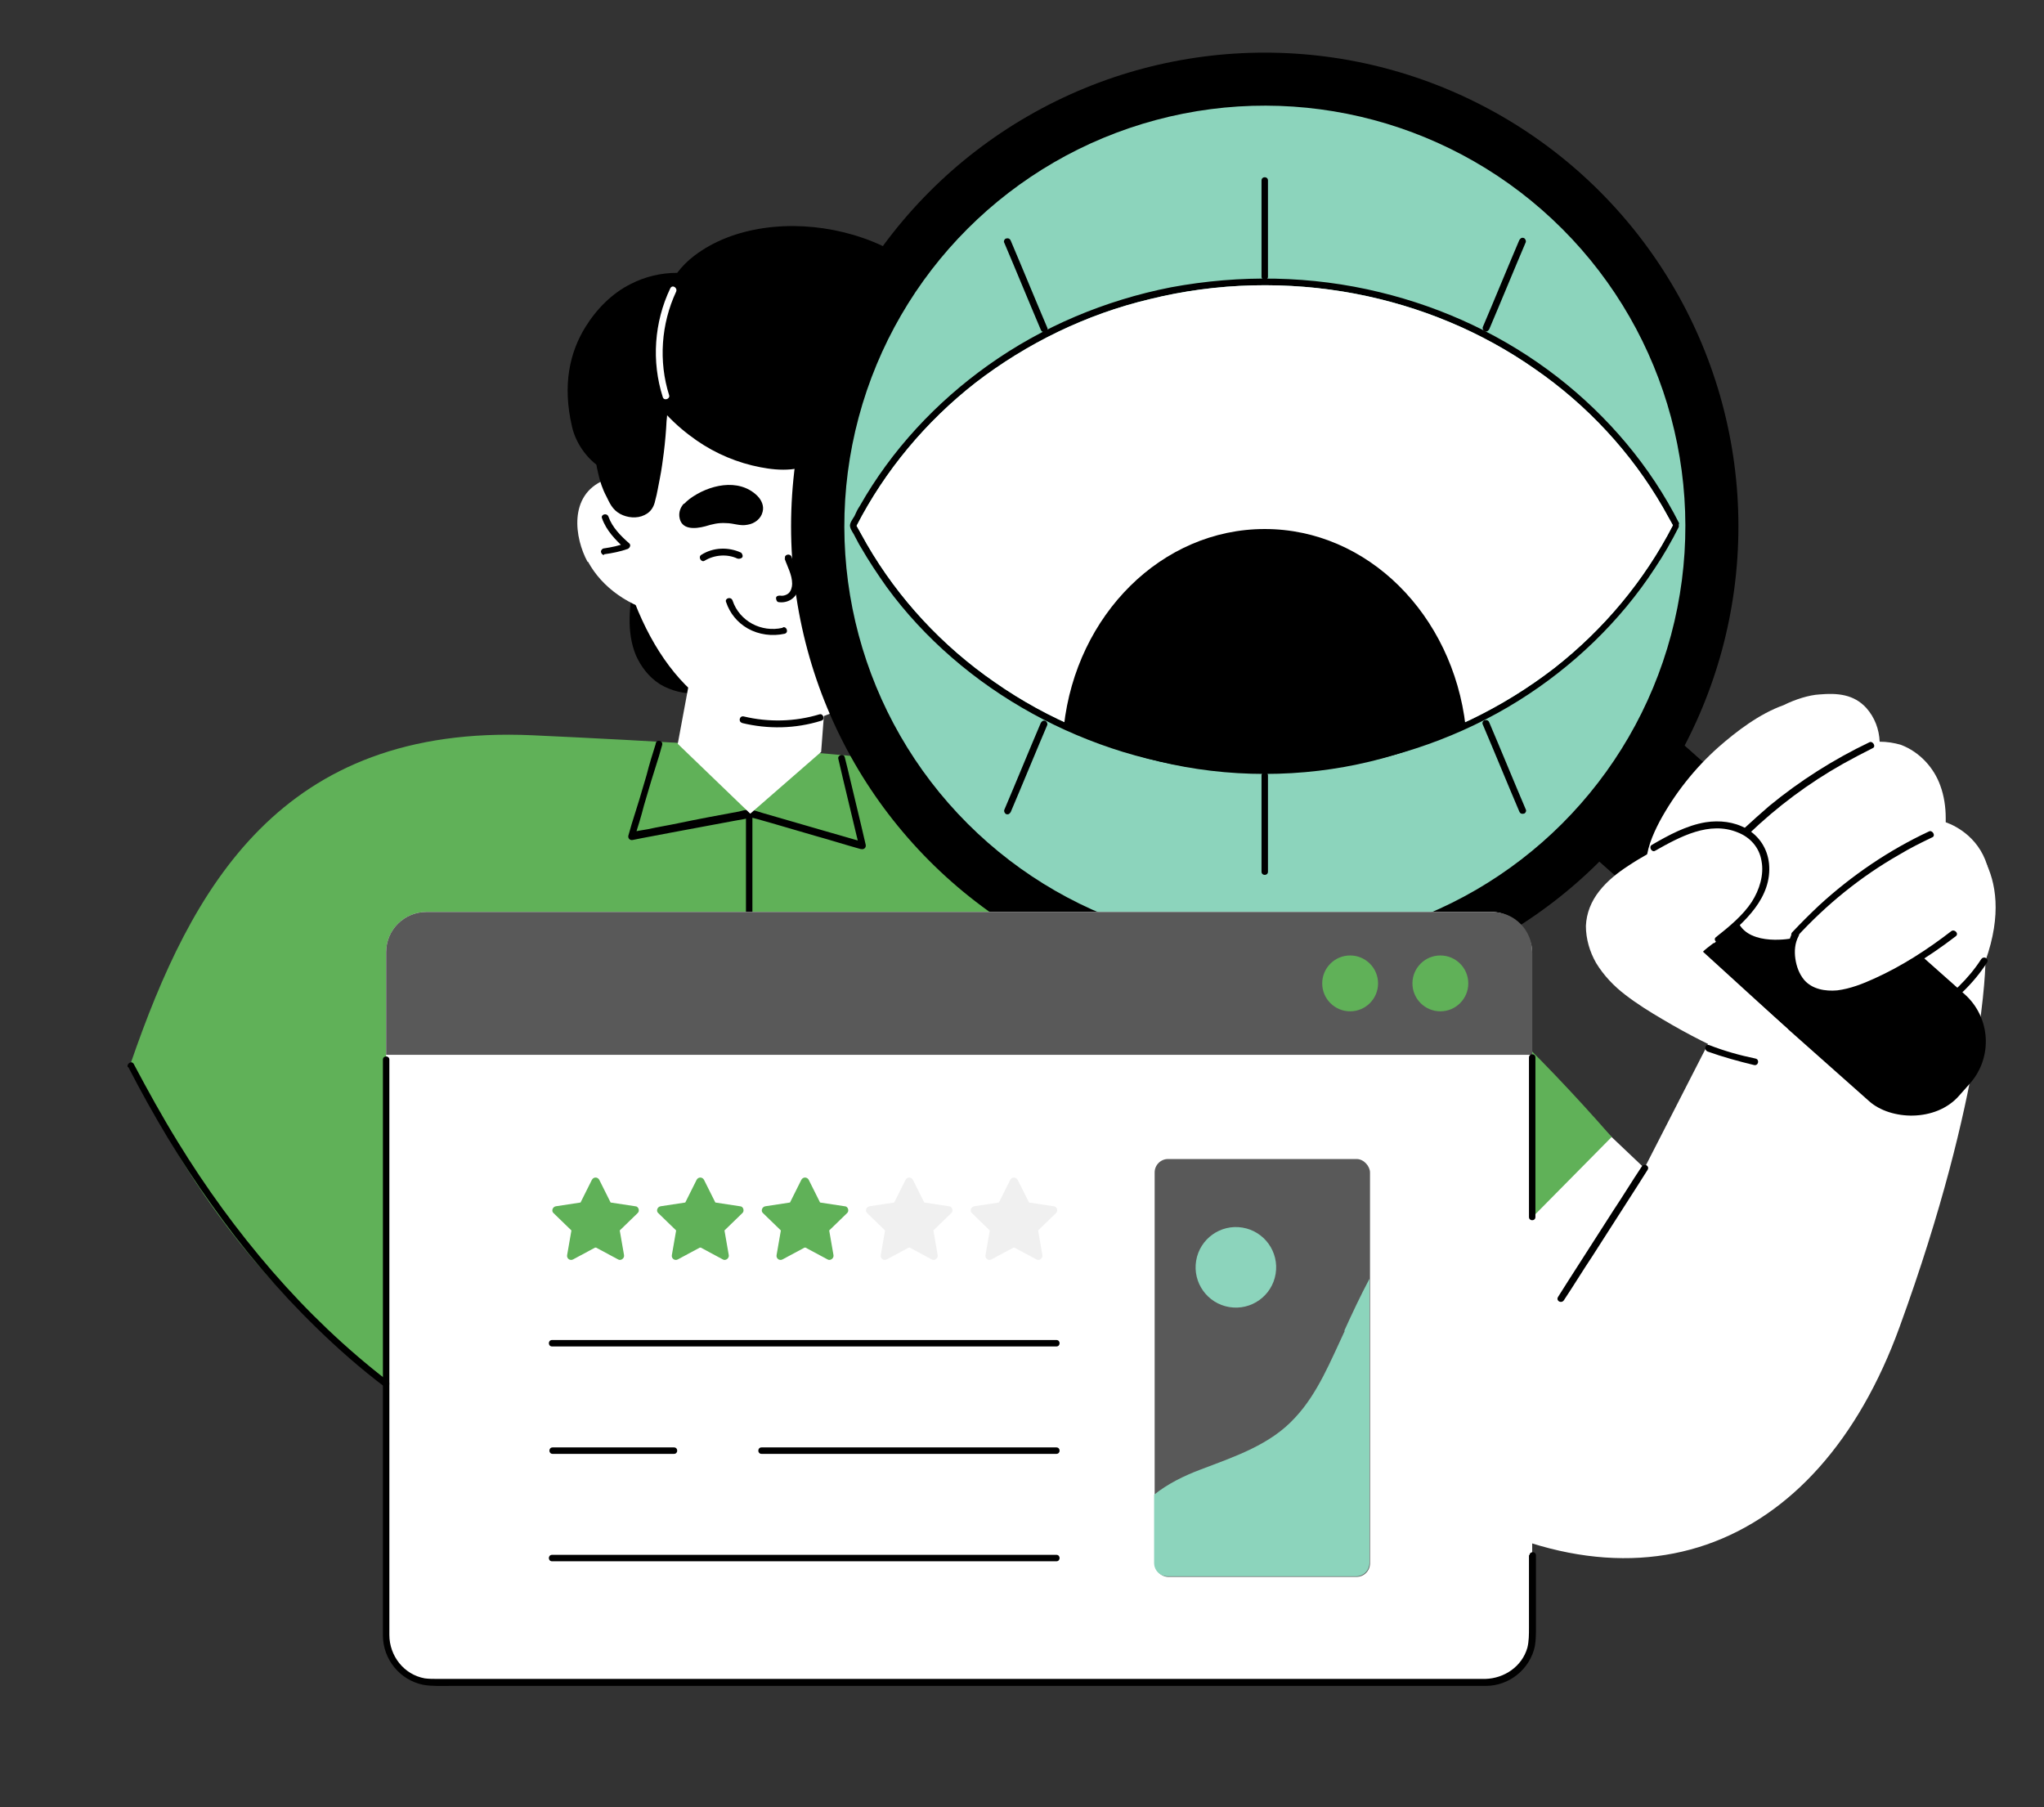 <?xml version="1.0" encoding="UTF-8"?>
<svg id="_x3C_Layer_x3E_" xmlns="http://www.w3.org/2000/svg" version="1.1" viewBox="0 0 380.6 336.5">
  <rect x="0" y="0" width="380.6" height="336.5" fill="#333333" stroke="none"/>
  <!-- Generator: Adobe Illustrator 29.7.1, SVG Export Plug-In . SVG Version: 2.1.1 Build 8)  -->
  <defs>
    <style>
      .st0 {
        fill: #595959;
      }

      .st1 {
        fill: #8cd4bc;
      }

      .st2 {
        fill: #60b158;
      }

      .st3 {
        fill: #fff;
      }

      .st4 {
        fill: #f0f0f0;
      }
    </style>
  </defs>
  <path d="M136.6,119.7c-1-2.3-2.4-4.4-3.9-6.5-1.6-2.1-3.4-4.1-5.6-5.8-1-.9-2.1-1.8-3.5-2.4-1.2-.6-2.8-1-4.1-.3-1.1.5-1.6,1.4-1.6,2.3,0,.4,0,.8.2,1.1-.9,4.6-1.5,9.5.3,13.9.9,2,2.3,4,4.5,5.4,2,1.2,4.6,1.9,7.2,1.7,2.4-.2,4.8-1.1,6.1-2.6,1.7-2.1,1.1-4.5.2-6.6Z"/>
  <g>
    <g>
      <path class="st3" d="M155.9,51.7c-9.3-4.3-25.5-2.1-33.6,6.4-19.9,20.9-4.9,89.8,32.2,74.8,14.4-5.8,21.3-25.6,21.5-40.1.3-19.3-1.8-32.8-20.1-41.2Z"/>
      <path class="st3" d="M176.6,85c-8.4-2-10.5,9-9.9,14.8.4,3.7,1.3,7.3,2.2,11,.1.5.8.7,1.3.5,5.8-2.2,10.2-6.7,12-11.8,1.6-4.7,1.5-12.8-5.6-14.5Z"/>
      <path d="M177.8,76.7c-.4-2.9-1.1-5.7-2-8.4-.4-1.3-.8-2.6-1.5-3.8-.6-1-1.5-1.9-2.6-2.2-1.1-.2-2.2.1-2.8,1-.1.2-.2.4-.3.6-.1-.1-.4-.1-.4.1,0,.5,0,1,0,1.6,0,.3,0,.6,0,.8,0,1.3,0,2.6.2,4,.2,4,.7,8,1.3,12,.2,1.5.5,3,.8,4.5.3,1.4.5,2.8.9,4.2.3.9.7,2,1.6,2.5,1,.6,2.2.2,3-.6.9-.9,1.2-2.3,1.5-3.5.3-1.4.5-2.9.7-4.3.2-2.9,0-5.7-.3-8.6Z"/>
      <path class="st3" d="M109.5,104.6c2.6,4.8,7.7,8.4,13.8,9.7.5.1,1.2-.2,1.2-.7.3-3.7.6-7.5.3-11.2-.4-5.1-2-10.8-7.2-13-1.6-.7-3.5-.6-5.1,0-6.7,2.8-5.5,10.8-3.1,15.2Z"/>
      <path d="M111.4,88.2c.3,1.4.8,2.9,1.5,4.2.6,1.2,1.1,2.5,2.6,3.3,1.3.7,3.1.9,4.5.2,1.3-.6,1.8-1.7,2-2.7.4-1.4.6-2.9.9-4.3.3-1.5.5-3.1.7-4.6.5-4,.7-8.1.6-12.1,0-1.3,0-2.6-.1-4,0-.3,0-.5-.1-.8,0-.5,0-1-.1-1.6,0-.2-.4-.2-.6,0-.1-.2-.3-.4-.5-.5-1-.8-2.7-1.1-4.3-.7-1.7.4-2.9,1.4-3.7,2.4-.9,1.2-1.3,2.6-1.8,4-1,2.8-1.8,5.7-2.1,8.6-.3,2.9-.2,5.8.5,8.6Z"/>
    </g>
    <path d="M157.7,107c.9,0,2-.5,2.4-2.3.7-2.6,0-7-3-6.5-3.1.6-2.7,8.8.6,8.8Z"/>
    <path d="M127.3,93.8c-.6.7-.9,1.5-.8,2.4.3,2.5,2.9,2.3,4.8,1.8,1.3-.4,2.5-.7,3.9-.6,1.4,0,2.6.6,4,.3,1.3-.2,2.5-1.1,2.8-2.4.3-1.1-.2-2.2-1-3-3.5-3.4-9.1-2-12.6.6-.4.3-.7.6-1,.9Z"/>
    <path d="M161.3,90c-3.1-1.2-7.6-.9-9.9,1.8-1.7,2-.6,4.5,1.8,5.1,1.1.3,2.3.1,3.4,0,1.2-.1,2.3-.2,3.5-.2,1.2,0,2.5.2,3.7.1,2.5-.2,3-3.2,1.3-4.7-1.2-1-2.5-1.7-3.9-2.2Z"/>
    <path d="M145.7,116.9c-3.9.9-8-1.2-9.3-5.1-.3-.8-1.5-.4-1.2.3.7,2.1,2.1,3.8,4,4.9,2.1,1.2,4.6,1.5,6.9,1,.8-.2.4-1.4-.3-1.2h0Z"/>
    <path d="M112.5,103.2c1.5-.2,3-.5,4.4-1,.4-.2.6-.7.3-1-1.6-1.4-3.2-3-3.9-5-.3-.8-1.5-.4-1.2.3.8,2.3,2.5,4,4.2,5.6,0-.3.2-.7.3-1-1.3.5-2.7.8-4.1,1-.3,0-.6.3-.6.6s.3.7.6.6h0Z"/>
    <path d="M178.1,99c-1.4,0-2.8-.2-4.1-.6,0,.3.2.7.3,1,1.6-1.7,3.2-3.6,3.7-5.9.2-.8-1-1.1-1.2-.3-.5,2.1-2,3.8-3.4,5.4-.3.3-.2.9.3,1,1.4.4,3,.6,4.5.6.8,0,.8-1.2,0-1.2h0Z"/>
    <path d="M146.1,104c.5,1.5,1.4,3,1.4,4.7,0,.6-.2,1.3-.6,1.7-.4.4-1.1.6-1.6.5-.3,0-.7,0-.8.4,0,.3.1.7.4.8,1.8.3,3.5-.8,3.8-2.6.3-2.1-.7-3.9-1.3-5.8-.3-.8-1.5-.4-1.2.3h0Z"/>
    <path d="M131.2,104.4c1.8-1.1,4.2-1.3,6.1-.4.3.1.7,0,.9-.2.2-.3,0-.7-.2-.9-2.4-1.1-5.2-1-7.4.4-.7.4,0,1.5.6,1.1h0Z"/>
    <path d="M179.6,61.5c-7.1-19.2-36-24.8-50.3-13.9-1.2.9-2.3,2-3.2,3.2-3,0-6,.7-8.7,2.1-3.4,1.7-6.3,4.6-8.4,8-2.9,4.7-4.3,10.7-2.5,18.5,1.3,5.8,7.7,11.5,13.2,7.8,1.6-1.1,2.8-2.9,3.5-4.8.6-1.6.8-3.3,1-5.1,1.7,1.8,3.5,3.3,5.5,4.7,3.6,2.5,7.7,4.2,11.9,5,3.6.7,7.9.9,11.1-1.7,1.6-1.3,2.5-3.4,2.5-5.7,0-2.6-1-5.1-2-7.4-.1-.3-.3-.5-.4-.8,2.6,1.6,5.4,2.8,8.2,3.5,3.6.9,7.4,1,11,.3,1.9-.4,3.9-1,5.4-2.4,3.5-3.2,3.7-7.2,2.2-11.2Z"/>
    <path class="st3" d="M124.8,53.7c-3,6.3-3.5,13.6-1.4,20.2.2.8,1.4.4,1.2-.3-2-6.3-1.5-13.3,1.3-19.3.3-.7-.7-1.4-1.1-.6h0Z"/>
  </g>
  <path class="st3" d="M279.1,191.8l27.1,25.7,12.8-25,45.9-37.7s11,6.7,4.8,24.1c0,0,0,24.3-16,68.2-15.3,42.1-50.4,56.1-90.6,29.4-26-17.2-47.1-26-47.1-26l63.3-58.6Z"/>
  <path d="M368.9,178.6c-2.4,3.7-5.6,6.7-9.2,9.1-.7.4,0,1.5.6,1.1,3.8-2.5,7.2-5.7,9.7-9.6.4-.7-.6-1.3-1.1-.6h0Z"/>
  <path class="st2" d="M24.4,197.8c11.2-32.4,27.8-63,74.7-60.9,45.3,2.1,94.4,5.3,121.9,15.3,26.2,9.5,50.9,27.3,79.1,59.5l-91.1,92.2s-94.8-11-143.8-51.5c-29.5-24.4-40.7-54.6-40.7-54.6Z"/>
  <path d="M138.9,151.5v30.6c0,.8,1.2.8,1.2,0v-30.6c0-.8-1.2-.8-1.2,0h0Z"/>
  <path d="M122.1,138.5c-.6,1.9-1.2,3.8-1.7,5.8-.9,3.1-1.8,6.1-2.8,9.2-.2.7-.4,1.4-.6,2.1-.1.5.3.9.8.8,2.4-.5,4.8-.9,7.3-1.4,3.9-.7,7.9-1.5,11.8-2.2,1-.2,2-.3,2.9-.6.3,0-.1,0-.2,0,0,0,.2,0,.2,0,.4.1.8.2,1.2.3,3.6,1,7.2,2.1,10.7,3.1,2.9.8,5.7,1.7,8.6,2.5,0,0,0,0,.1,0,.5.1.9-.3.8-.8-1.1-4.8-2.3-9.6-3.4-14.3-.2-.7-.3-1.3-.5-2-.2-.8-1.4-.4-1.2.3,1.1,4.8,2.3,9.6,3.4,14.3.2.7.3,1.3.5,2l.8-.8c-2.4-.7-4.9-1.4-7.3-2.1-3.8-1.1-7.6-2.2-11.4-3.3-.7-.2-1.5-.5-2.2-.6-.3,0-.5,0-.8,0-.5,0-1,.2-1.5.3-3.8.7-7.6,1.4-11.4,2.2-1.9.4-3.8.7-5.6,1.1-1,.2-2.1.3-3.1.6,0,0,0,0-.1,0l.8.8c.6-1.9,1.2-3.8,1.7-5.8.9-3.1,1.8-6.1,2.8-9.2.2-.7.4-1.4.6-2.1.2-.8-1-1.1-1.2-.3h0Z"/>
  <polygon class="st3" points="129.6 120.2 126.2 138.5 139.7 151.5 152.9 140 154.4 120.2 129.6 120.2"/>
  <rect x="316.8" y="123.7" width="26.7" height="95.3" rx="11.8" ry="11.8" transform="translate(-17.2 304.4) rotate(-48.4)"/>
  <g>
    <circle cx="235.5" cy="98" r="88.2"/>
    <circle class="st1" cx="235.5" cy="98" r="78.3" transform="translate(-.3 195.2) rotate(-45)"/>
    <path d="M312.7,97.5c-5.4-10.7-13.3-20-22.7-27.3-9.8-7.6-21.1-12.9-33.1-15.8-12.7-3.1-26-3.3-38.9-.9-12.2,2.4-23.9,7.3-34,14.5-9.7,6.9-18,15.8-23.9,26.2-.4.6-.7,1.2-1,1.9-.3.5-1,1.4-.8,2,.1.6.7,1.3.9,1.8.4.7.7,1.4,1.1,2,1.5,2.6,3.1,5,4.8,7.4,3.5,4.8,7.6,9.2,12.1,13.1,9.2,8,20.2,14,31.9,17.6,12.5,3.8,25.7,4.8,38.6,3,12.4-1.7,24.4-5.9,35-12.5,10.1-6.3,19-14.8,25.5-24.8,1.6-2.4,3.1-5,4.4-7.6,0-.1,0-.2,0-.3,0-.1,0-.2,0-.3ZM289.4,124.4c-9.6,7.4-20.7,12.8-32.5,15.6-12.5,3.1-25.7,3.4-38.3,1-12-2.3-23.4-7-33.4-14-9.7-6.7-17.9-15.5-23.8-25.7-.6-1.1-1.3-2.3-1.9-3.4,5.3-10.3,12.9-19.4,22.1-26.6,9.6-7.4,20.7-12.8,32.5-15.6,12.5-3.1,25.7-3.4,38.3-1,12,2.3,23.4,7,33.4,14,9.7,6.7,17.9,15.5,23.8,25.7.6,1.1,1.3,2.3,1.9,3.4-5.3,10.3-12.9,19.4-22.1,26.6Z"/>
    <path class="st3" d="M289.4,124.4c-9.6,7.4-20.7,12.8-32.5,15.6-12.5,3.1-25.7,3.4-38.3,1-12-2.3-23.4-7-33.4-14-9.7-6.7-17.9-15.5-23.8-25.7-.6-1.1-1.3-2.3-1.9-3.4,5.3-10.3,12.9-19.4,22.1-26.6,9.6-7.4,20.7-12.8,32.5-15.6,12.5-3.1,25.7-3.4,38.3-1,12,2.3,23.4,7,33.4,14,9.7,6.7,17.9,15.5,23.8,25.7.6,1.1,1.3,2.3,1.9,3.4-5.3,10.3-12.9,19.4-22.1,26.6Z"/>
    <path d="M272.9,135.2c-11.1,5.7-23.8,8.9-37.4,8.9s-26.3-3.2-37.4-8.9c2.3-20.7,18.2-36.7,37.4-36.7s35,16,37.4,36.7Z"/>
    <path d="M236.1,51.5v-17.9c0-.8-1.2-.8-1.2,0v17.9c0,.8,1.2.8,1.2,0h0Z"/>
    <path d="M277.3,61.3c2.3-5.4,4.5-10.8,6.8-16.2.1-.3-.1-.7-.4-.8-.4-.1-.6.1-.8.4-2.3,5.4-4.5,10.8-6.8,16.2-.1.3.1.7.4.8.4.1.6-.1.8-.4h0Z"/>
    <path d="M195,61c-2.3-5.4-4.5-10.8-6.8-16.2-.1-.3-.4-.5-.8-.4-.3,0-.6.5-.4.8,2.3,5.4,4.5,10.8,6.8,16.2.1.3.4.5.8.4.3,0,.6-.5.4-.8h0Z"/>
    <path d="M234.9,144.4v17.9c0,.8,1.2.8,1.2,0v-17.9c0-.8-1.2-.8-1.2,0h0Z"/>
    <path d="M193.8,134.6c-2.3,5.4-4.5,10.8-6.8,16.2-.1.3.1.7.4.8.4.1.6-.1.8-.4,2.3-5.4,4.5-10.8,6.8-16.2.1-.3-.1-.7-.4-.8-.4-.1-.6.1-.8.4h0Z"/>
    <path d="M276.1,134.9c2.3,5.4,4.5,10.8,6.8,16.2.1.3.4.5.8.4.3,0,.6-.5.4-.8-2.3-5.4-4.5-10.8-6.8-16.2-.1-.3-.4-.5-.8-.4-.3,0-.6.5-.4.8h0Z"/>
  </g>
  <path class="st3" d="M325.1,153.6c-2-.8-4.2-.5-6.2.1-2.8.8-5.5,2-8.1,3.2-2.6,1.3-5.2,2.7-7.6,4.3-2,1.3-3.9,2.8-5.4,4.7-1.5,1.9-2.4,4.1-2.5,6.5,0,2.4.7,4.8,1.9,6.9,1.4,2.3,3.3,4.3,5.4,5.9,2.2,1.7,4.6,3.2,7,4.6,4.7,2.8,9.6,5.3,14.7,7.4,2.6,1.1,5.2,2,7.8,2.9,1.3.4.6-8.2.8-8.5l-15.8-14.4c.5-.6,3.7-2.8,4.1-3.4,2-2.8,5.5-4.4,6.8-7.7.9-2.2,1.1-3.5,1.2-5.9.1-2.3-1.9-5.8-4.2-6.8Z"/>
  <path d="M318,195.8c2.8,1,5.7,1.8,8.6,2.5.8.2,1.1-1,.3-1.2-2.9-.6-5.8-1.4-8.6-2.5-.8-.3-1.1.9-.3,1.2h0Z"/>
  <path class="st3" d="M370.1,162.4c.7,3.1-.1,5.3-1.3,6.7,0,0,0,0,0,.1,0,2.7-1.5,5.1-3.3,7-1,1-2.1,1.9-3.2,2.8-.3-2.2-.7-3.6-.7-3.6-2.4,1.7-9.9,7.2-18.5,9.7-5.9,1.7-11-4.8-9.3-10.4,0,0-7.9,1.6-10.1-2.9l-4.5,3.8s-4.2-1.3-4.3,3.4c-2-.9-1.8,3.4-2.6,1.3-.9-2.6-.5-5.6.3-8.2.3-.9.7-1.9,1.1-2.8-1.4,0-2.7-.4-3.9-1.2-2.4-1.5-3.4-4.2-3.3-6.9,0-2.9,1.2-5.7,2.5-8.2,2.8-5.2,6.6-10,11-13.9,3.3-2.9,7.6-6.2,12.1-7.8,2.2-1.1,4.8-1.9,6.7-2,3.4-.3,6.4,0,8.7,2.5,1.6,1.8,2.4,4,2.5,6.3,1.3,0,2.7.2,4,.6,3.4,1.3,6.1,4.2,7.3,7.6.7,1.9,1,4,1,6,0,.3,0,.5,0,.8,2,.7,6.7,3.1,8,9.1Z"/>
  <path d="M325.6,155.3c5.3-5.1,11.2-9.5,17.6-13.1,1.8-1,3.7-2,5.5-2.9.7-.3,0-1.4-.6-1.1-6.7,3.2-13,7.2-18.7,11.9-1.6,1.4-3.2,2.8-4.7,4.2-.6.6.3,1.4.9.9h0Z"/>
  <path d="M334.5,174.5c5.6-6.1,12-11.3,19.2-15.4,2-1.2,4-2.2,6.1-3.2.7-.3,0-1.4-.6-1.1-7.5,3.5-14.4,8.2-20.5,13.8-1.7,1.6-3.4,3.3-5,5-.5.6.3,1.5.9.9h0Z"/>
  <path d="M320.4,175.3c4.5-3.6,9.6-8.2,9-14.5-.3-2.8-1.8-5.1-4.2-6.5-2.3-1.3-5-1.6-7.6-1.2-3.6.6-6.9,2.4-10,4.2-.7.4,0,1.5.6,1.1,4.6-2.6,10.1-5.6,15.4-3.4,2.3.9,4,2.8,4.4,5.3.5,2.6-.4,5.4-1.8,7.6-1.7,2.6-4.3,4.7-6.7,6.6-.6.5.3,1.4.9.9h0Z"/>
  <path d="M333.8,173.6c-1.4,2.4-.9,5.6.3,8.1,1.2,2.4,3.5,3.7,6.2,3.9,2.6.2,5.1-.6,7.4-1.5,2.8-1.1,5.5-2.5,8.1-4.1,2.9-1.7,5.8-3.7,8.4-5.7.6-.5-.3-1.4-.9-.9-4.4,3.4-9.2,6.5-14.3,8.8-2.2,1-4.5,1.9-6.9,2.2-2.2.2-4.7-.2-6.2-2-.9-1.1-1.4-2.5-1.6-3.9-.2-1.4-.1-2.9.6-4.2.4-.7-.7-1.3-1.1-.6h0Z"/>
  <path d="M313.5,139.8c-3.3,5.7-7.1,11-11.4,15.9-1.2,1.4-2.5,2.8-3.8,4.1-.6.6.3,1.5.9.9,4.7-4.7,8.9-9.9,12.5-15.4,1-1.6,2-3.2,3-4.9.4-.7-.7-1.3-1.1-.6h0Z"/>
  <path d="M138.1,134.6c4.9,1.2,10,1.1,14.8-.4.8-.2.4-1.4-.3-1.2-4.6,1.4-9.5,1.5-14.1.4-.8-.2-1.1,1-.3,1.2h0Z"/>
  <g>
    <rect class="st3" x="71.9" y="169.8" width="213.4" height="143.3" rx="7.5" ry="7.5"/>
    <path class="st0" d="M79.4,169.8h198.4c4.2,0,7.5,3.4,7.5,7.5v19.1H71.9v-19.1c0-4.2,3.4-7.5,7.5-7.5Z"/>
    <circle class="st2" cx="251.4" cy="183.1" r="5.2"/>
    <circle class="st2" cx="268.2" cy="183.1" r="5.2"/>
    <rect class="st0" x="215" y="215.8" width="40.1" height="77.8" rx="2.5" ry="2.5"/>
    <path class="st1" d="M250.4,247.8c-2.6,5.5-5,11.6-9.2,16.1-4.6,5.1-11.3,7.3-17.6,9.7-3.2,1.2-6.2,2.7-8.7,4.7v12.7c0,1.4,1.1,2.5,2.5,2.5h35.1c1.4,0,2.5-1.1,2.5-2.5v-52.9c-1.7,3.2-3.2,6.4-4.7,9.7Z"/>
    <circle class="st1" cx="230.2" cy="236.2" r="7.5" transform="translate(-40.5 424.5) rotate(-80.6)"/>
    <path d="M196.7,289.5h-93.9c-.8,0-.8,1.2,0,1.2h93.9c.8,0,.8-1.2,0-1.2h0Z"/>
    <path d="M125.5,269.5h-22.6c-.8,0-.8,1.2,0,1.2h22.6c.8,0,.8-1.2,0-1.2h0Z"/>
    <path d="M196.7,269.5h-54.9c-.8,0-.8,1.2,0,1.2h54.9c.8,0,.8-1.2,0-1.2h0Z"/>
    <path d="M196.7,249.5h-93.9c-.8,0-.8,1.2,0,1.2h93.9c.8,0,.8-1.2,0-1.2h0Z"/>
    <path class="st2" d="M149.8,232.3l-4.1,2.2c-.6.3-1.2-.2-1.1-.8l.8-4.6-3.3-3.2c-.5-.4-.2-1.2.4-1.3l4.6-.7,2.1-4.2c.3-.6,1.1-.6,1.4,0l2.1,4.2,4.6.7c.6,0,.9.9.4,1.3l-3.3,3.2.8,4.6c.1.6-.6,1.1-1.1.8l-4.1-2.2Z"/>
    <path class="st2" d="M110.8,232.3l-4.1,2.2c-.6.3-1.2-.2-1.1-.8l.8-4.6-3.3-3.2c-.5-.4-.2-1.2.4-1.3l4.6-.7,2.1-4.2c.3-.6,1.1-.6,1.4,0l2.1,4.2,4.6.7c.6,0,.9.9.4,1.3l-3.3,3.2.8,4.6c.1.6-.6,1.1-1.1.8l-4.1-2.2Z"/>
    <path class="st2" d="M130.3,232.3l-4.1,2.2c-.6.3-1.2-.2-1.1-.8l.8-4.6-3.3-3.2c-.5-.4-.2-1.2.4-1.3l4.6-.7,2.1-4.2c.3-.6,1.1-.6,1.4,0l2.1,4.2,4.6.7c.6,0,.9.9.4,1.3l-3.3,3.2.8,4.6c.1.6-.6,1.1-1.1.8l-4.1-2.2Z"/>
    <path class="st4" d="M169.2,232.3l-4.1,2.2c-.6.3-1.2-.2-1.1-.8l.8-4.6-3.3-3.2c-.5-.4-.2-1.2.4-1.3l4.6-.7,2.1-4.2c.3-.6,1.1-.6,1.4,0l2.1,4.2,4.6.7c.6,0,.9.9.4,1.3l-3.3,3.2.8,4.6c.1.6-.6,1.1-1.1.8l-4.1-2.2Z"/>
    <path class="st4" d="M188.7,232.3l-4.1,2.2c-.6.3-1.2-.2-1.1-.8l.8-4.6-3.3-3.2c-.5-.4-.2-1.2.4-1.3l4.6-.7,2.1-4.2c.3-.6,1.1-.6,1.4,0l2.1,4.2,4.6.7c.6,0,.9.9.4,1.3l-3.3,3.2.8,4.6c.1.6-.6,1.1-1.1.8l-4.1-2.2Z"/>
    <path d="M284.7,289.5v13.5c0,1.3,0,2.6-.3,3.8-1,3.5-4.3,5.7-7.8,5.8-.6,0-1.1,0-1.7,0H81.4c-.8,0-1.5,0-2.3-.1-3.9-.7-6.6-4.2-6.6-8.1,0-2.9,0-5.7,0-8.6v-98.5c0-.8-1.2-.8-1.2,0v104.9c0,.8,0,1.6,0,2.3,0,4.4,3.1,8.3,7.5,9.2,1.7.3,3.5.2,5.2.2h188.2c1.5,0,3,0,4.5,0,4.3,0,8.2-3.1,9.1-7.4.2-1.2.2-2.4.2-3.6v-13.3c0-.8-1.2-.8-1.2,0h0Z"/>
    <path d="M284.7,196.9v29.7c0,.8,1.2.8,1.2,0v-29.7c0-.8-1.2-.8-1.2,0h0Z"/>
  </g>
  <path d="M305.7,217.2c-1.8,2.7-3.5,5.5-5.3,8.2-2.8,4.4-5.6,8.7-8.4,13.1-.6,1-1.3,2-1.9,3-.4.7.6,1.3,1.1.6,1.8-2.7,3.5-5.5,5.3-8.2,2.8-4.4,5.6-8.7,8.4-13.1.6-1,1.3-2,1.9-3,.4-.7-.6-1.3-1.1-.6h0Z"/>
  <path d="M23.9,198.7c4.6,8.9,9.7,17.5,15.5,25.6,5.8,8.2,12.3,15.9,19.5,22.9,4,3.9,8.2,7.6,12.7,11,.6.5,1.3-.6.6-1.1-7.8-6-15-12.9-21.5-20.4-6.5-7.5-12.4-15.6-17.6-24.1-2.9-4.7-5.6-9.6-8.2-14.5-.4-.7-1.4,0-1.1.6h0Z"/>
</svg>